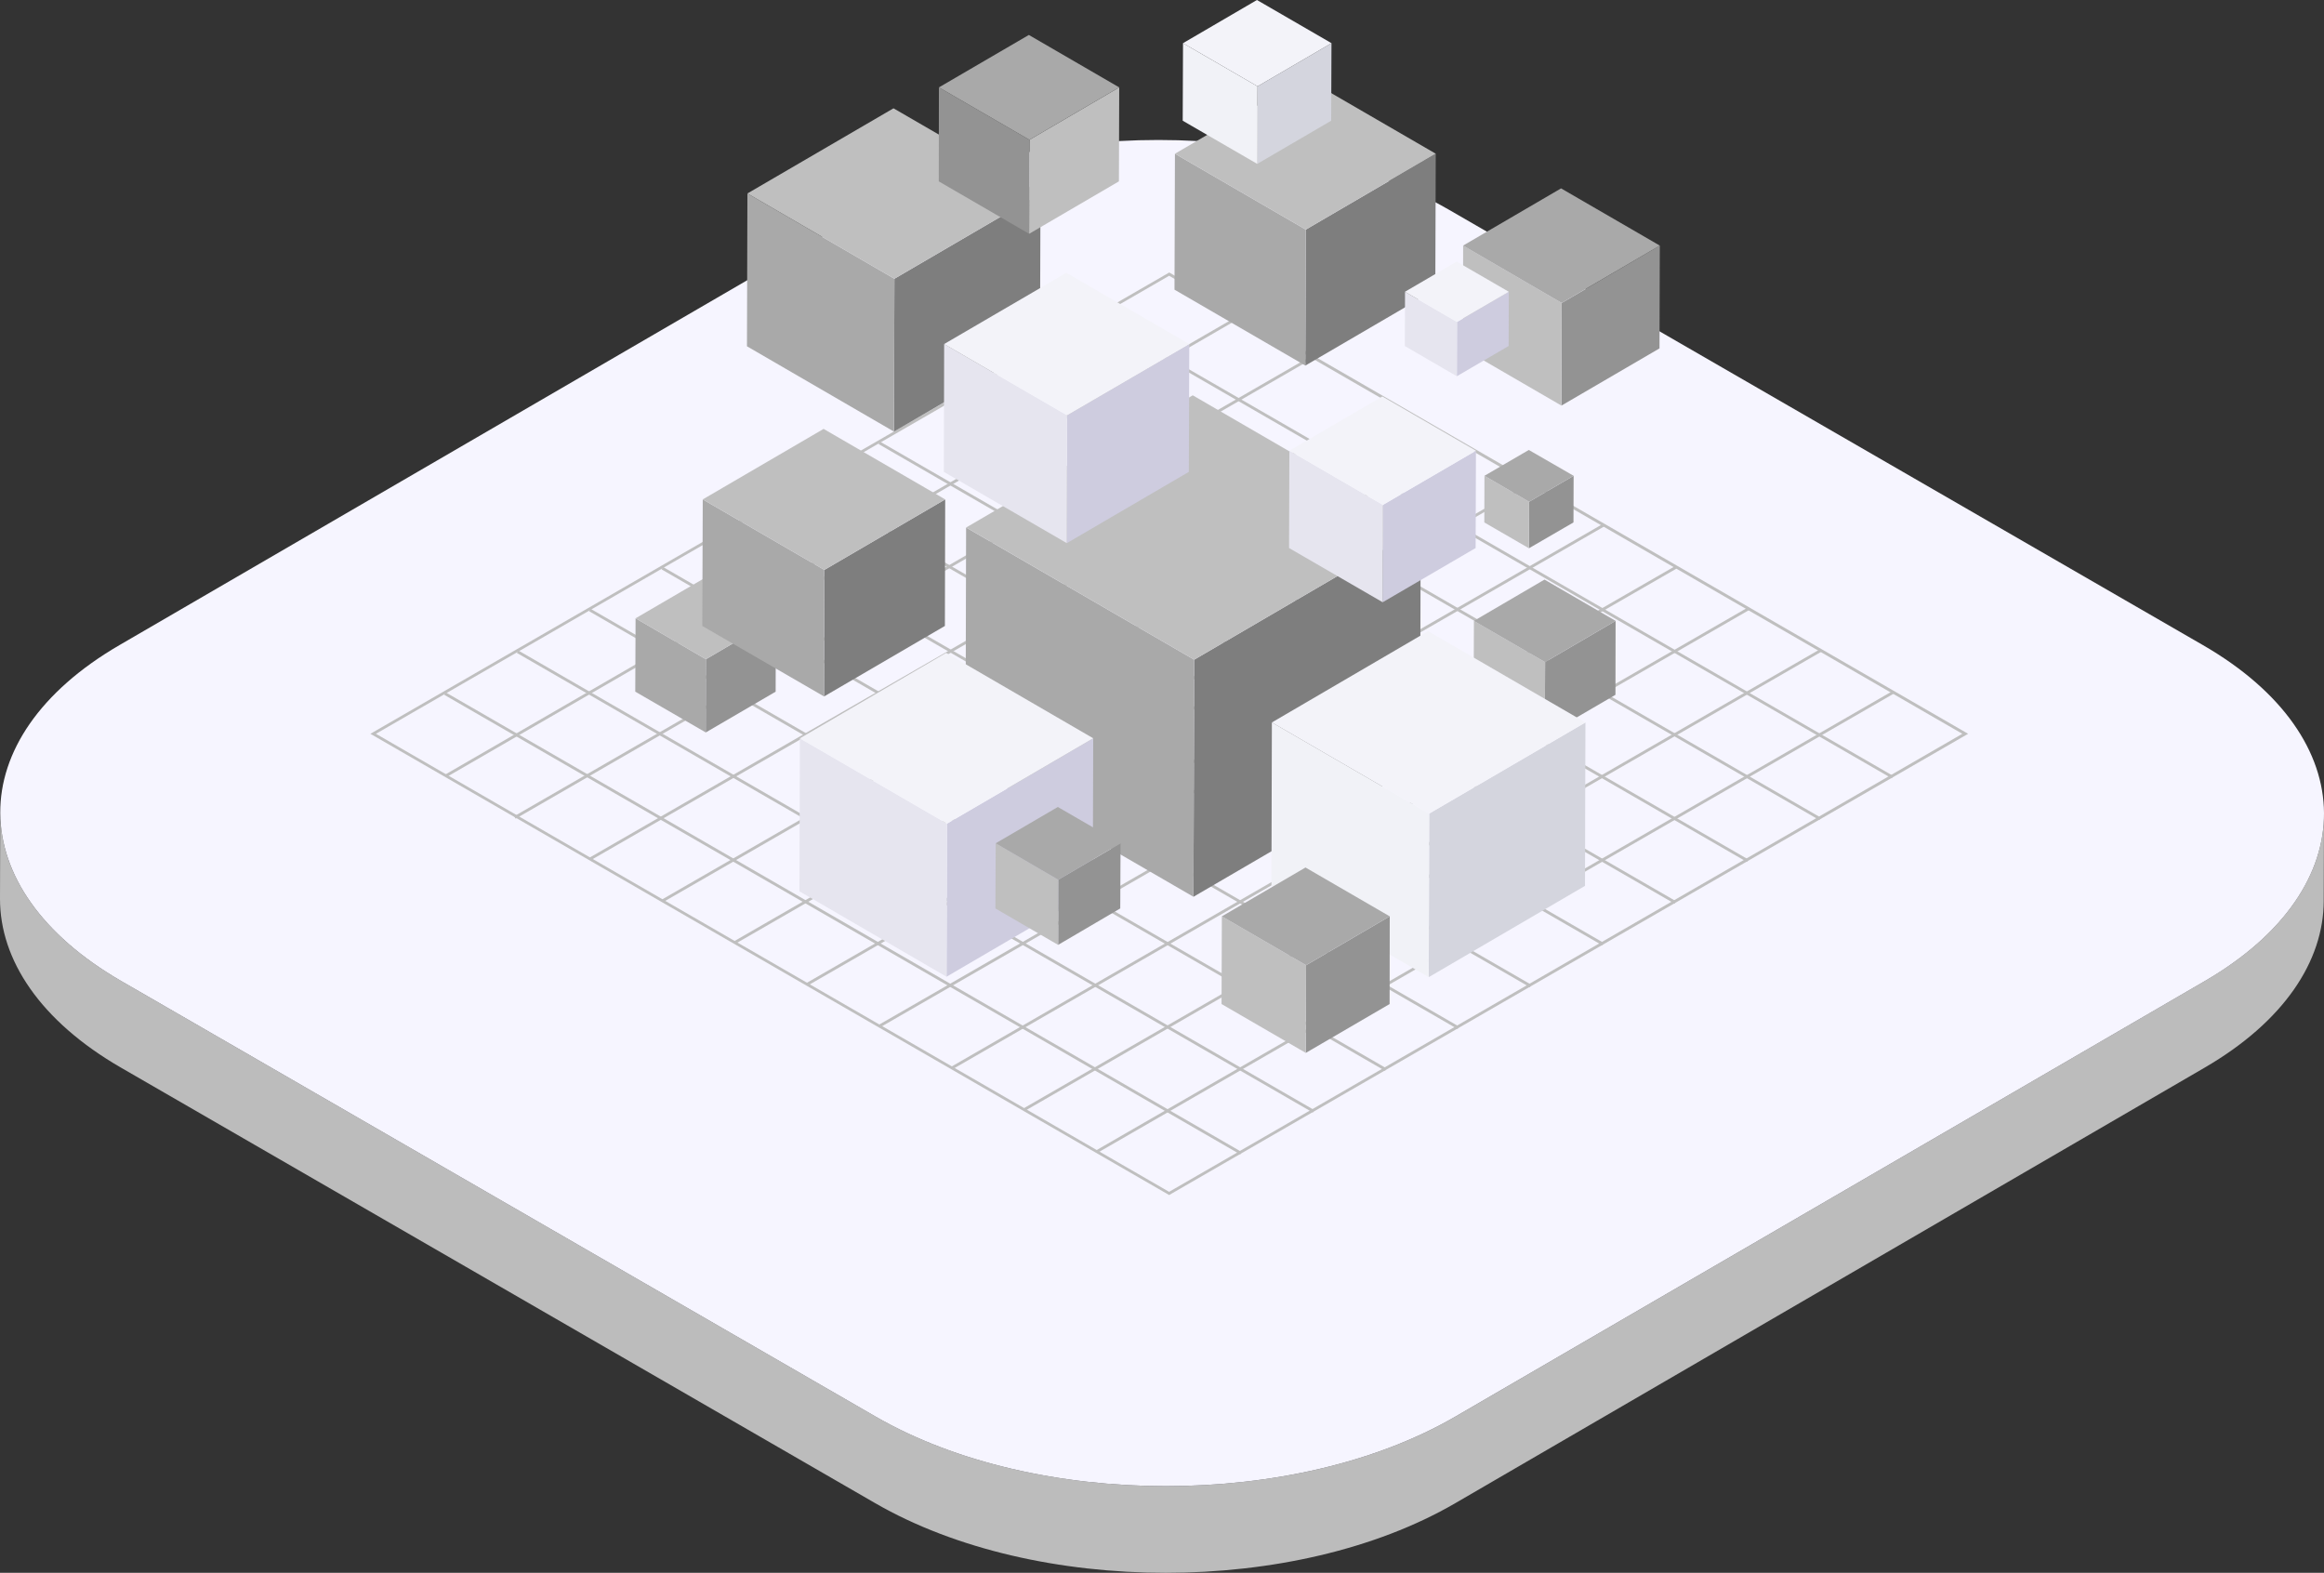 <?xml version="1.0" encoding="utf-8"?>
<svg viewBox="264.943 115.399 160 108.274" xmlns="http://www.w3.org/2000/svg">
    <rect x="264.943" y="115.399" width="160" height="108.274" fill="#333333" stroke="none"/>
    <defs>
        <clipPath id="vmijx33gpa">
            <path data-name="Rectangle 53" style="fill:none" d="M0 0h160v98.635H0z"/>
        </clipPath>
        <clipPath id="wy5dwsiyib">
            <path data-name="Rectangle 459" transform="translate(1067 4015)" style="fill:#fff;stroke:#707070" d="M0 0h110v110H0z"/>
        </clipPath>
    </defs>
    <g data-name="Group 2164" transform="matrix(1, 0, 0, 1, 264.943, 87.673)">
        <g data-name="Group 618">
            <g data-name="Group 87" style="clip-path:url(#vmijx33gpa)" transform="translate(0 37.365)">
                <path data-name="Path 22" d="m151.795 46.334-51.589 29.98c-10.991 6.388-28.864 6.388-39.927 0L8.352 46.335C2.785 43.121 0 38.9.016 34.69L0 40.657c-.012 4.212 2.768 8.43 8.335 11.643l51.926 29.982c11.063 6.387 28.936 6.387 39.927 0L151.777 52.3c5.46-3.173 8.193-7.325 8.205-11.483l.018-5.966c-.012 4.157-2.745 8.309-8.205 11.483" transform="translate(0 11.563)" style="fill:#bcbcbc"/>
                <path data-name="Path 23" d="M151.661 34.771c11.063 6.387 11.12 16.74.131 23.127L100.2 87.878c-10.989 6.387-28.864 6.387-39.927 0L8.348 57.9c-11.063-6.387-11.12-16.74-.129-23.128L59.808 4.79C70.8-1.6 88.672-1.6 99.734 4.79z" transform="translate(.004)" style="fill:#f6f5ff"/>
            </g>
        </g>
        <g data-name="Mask Group 6" transform="translate(-1041.5 -4015)" style="clip-path:url(#wy5dwsiyib)">
            <g data-name="Group 638">
                <g data-name="Group 620">
                    <path data-name="Path 1353" d="m55 82.274-.051-.031L0 50.516l55-31.758.051.031L110 50.516l-.144.082L55 82.263zM.381 50.516 54.99 82.047l54.61-31.531-54.61-31.531z" style="fill:#bfbfbf" transform="translate(1067 4042.726)"/>
                    <path data-name="Rectangle 439" transform="rotate(-30.05 8166.095 50.88)" style="fill:#bfbfbf" d="M0 0h63.279v.195H0z"/>
                    <path data-name="Rectangle 440" transform="rotate(-30 8187.132 39.933)" style="fill:#bfbfbf" d="M0 0h63.279v.195H0z"/>
                    <path data-name="Rectangle 441" transform="rotate(-29.95 8208.43 28.17)" style="fill:#bfbfbf" d="M0 0h63.279v.195H0z"/>
                    <path data-name="Rectangle 442" transform="rotate(-29.96 8213.631 21.002)" style="fill:#bfbfbf" d="M0 0h63.279v.195H0z"/>
                    <path data-name="Rectangle 443" transform="rotate(-29.96 8221.474 13.123)" style="fill:#bfbfbf" d="M0 0h63.279v.195H0z"/>
                    <path data-name="Rectangle 444" transform="rotate(-29.96 8229.342 5.258)" style="fill:#bfbfbf" d="M0 0h63.279v.195H0z"/>
                    <path data-name="Rectangle 445" transform="rotate(-29.94 8242.578 -4.065)" style="fill:#bfbfbf" d="M0 0h63.279v.195H0z"/>
                    <path data-name="Rectangle 446" transform="rotate(-29.96 8245.092 -10.478)" style="fill:#bfbfbf" d="M0 0h63.279v.195H0z"/>
                    <path data-name="Rectangle 447" transform="rotate(-29.96 8252.936 -18.367)" style="fill:#bfbfbf" d="M0 0h63.279v.195H0z"/>
                    <path data-name="Rectangle 448" transform="rotate(-29.97 8258.15 -25.504)" style="fill:#bfbfbf" d="M0 0h63.279v.195H0z"/>
                    <path data-name="Rectangle 449" transform="rotate(-60 4078.578 1065.036)" style="fill:#bfbfbf" d="M0 0h.195v63.279H0z"/>
                    <path data-name="Rectangle 450" transform="rotate(-60 4078.572 1070.787)" style="fill:#bfbfbf" d="M0 0h.195v63.279H0z"/>
                    <path data-name="Rectangle 451" transform="rotate(-60 4078.578 1076.547)" style="fill:#bfbfbf" d="M0 0h.195v63.279H0z"/>
                    <path data-name="Rectangle 452" transform="rotate(-60 4078.573 1082.298)" style="fill:#bfbfbf" d="M0 0h.195v63.279H0z"/>
                    <path data-name="Rectangle 453" transform="rotate(-60 4078.572 1088.04)" style="fill:#bfbfbf" d="M0 0h.195v63.279H0z"/>
                    <path data-name="Rectangle 454" transform="rotate(-60 4078.572 1093.8)" style="fill:#bfbfbf" d="M0 0h.195v63.279H0z"/>
                    <path data-name="Rectangle 455" transform="rotate(-60 4078.573 1099.552)" style="fill:#bfbfbf" d="M0 0h.195v63.279H0z"/>
                    <path data-name="Rectangle 456" transform="rotate(-60 4078.573 1105.312)" style="fill:#bfbfbf" d="M0 0h.195v63.279H0z"/>
                    <path data-name="Rectangle 457" transform="rotate(-60 4078.572 1111.055)" style="fill:#bfbfbf" d="M0 0h.195v63.279H0z"/>
                    <path data-name="Rectangle 458" transform="rotate(-60 4078.572 1116.825)" style="fill:#bfbfbf" d="M0 0h.195v63.279H0z"/>
                </g>
                <g data-name="Group 621" style="isolation:isolate">
                    <path data-name="Path 1354" d="M46.135 13.318 46.1 23.839l-10.054 5.872.031-10.521z" style="fill:#7e7e7e" transform="translate(1067 4042.726)"/>
                    <path data-name="Path 1355" d="m36.077 19.19-.031 10.521-10.12-5.872.031-10.521z" style="fill:#a9a9a9" transform="translate(1067 4042.726)"/>
                    <path data-name="Path 1356" d="M46.135 13.318 36.077 19.19l-10.12-5.872 10.058-5.862z" style="fill:#bfbfbf" transform="translate(1067 4042.726)"/>
                </g>
                <g data-name="Group 622" style="isolation:isolate">
                    <path data-name="Path 1357" d="m51.555 6.016-.021 6.469-6.181 3.61.021-6.469z" style="fill:#bfbfbf" transform="translate(1067 4042.726)"/>
                    <path data-name="Path 1358" d="m45.374 9.626-.021 6.469-6.222-3.61.01-6.469z" style="fill:#939393" transform="translate(1067 4042.726)"/>
                    <path data-name="Path 1359" d="m51.555 6.016-6.181 3.61-6.232-3.61 6.191-3.61z" style="fill:#a9a9a9" transform="translate(1067 4042.726)"/>
                </g>
                <g data-name="Group 623" style="isolation:isolate">
                    <path data-name="Path 1360" d="m85.729 42.741-.01 5.091-4.864 2.838.021-5.091z" style="fill:#939393" transform="translate(1067 4042.726)"/>
                    <path data-name="Path 1361" d="m80.875 45.58-.021 5.091-4.9-2.838.021-5.091z" style="fill:#bfbfbf" transform="translate(1067 4042.726)"/>
                    <path data-name="Path 1362" d="m85.729 42.741-4.854 2.839-4.9-2.838 4.859-2.842z" style="fill:#a9a9a9" transform="translate(1067 4042.726)"/>
                </g>
                <g data-name="Group 624" style="isolation:isolate">
                    <path data-name="Path 1363" d="m72.308 36.314-.041 16.321-15.6 9.1.051-16.321z" style="fill:#7e7e7e" transform="translate(1067 4042.726)"/>
                    <path data-name="Path 1364" d="m56.717 45.415-.051 16.321-15.694-9.1.041-16.321z" style="fill:#a9a9a9" transform="translate(1067 4042.726)"/>
                    <path data-name="Path 1365" d="m72.308 36.314-15.591 9.1-15.7-9.1 15.6-9.1z" style="fill:#bfbfbf" transform="translate(1067 4042.726)"/>
                </g>
                <g data-name="Group 625" style="isolation:isolate">
                    <path data-name="Path 1366" d="m76.114 31.027-.021 6.7-6.4 3.733.01-6.7z" style="fill:#ceccdf" transform="translate(1067 4042.726)"/>
                    <path data-name="Path 1367" d="m69.706 34.761-.01 6.7-6.448-3.733.021-6.7z" style="fill:#e6e5ef" transform="translate(1067 4042.726)"/>
                    <path data-name="Path 1368" d="m76.114 31.027-6.407 3.733-6.438-3.733 6.4-3.733z" style="fill:#f3f3f9" transform="translate(1067 4042.726)"/>
                </g>
                <g data-name="Group 626" style="isolation:isolate">
                    <path data-name="Path 1369" d="m56.378 23.685-.031 8.8-8.4 4.906.021-8.8z" style="fill:#ceccdf" transform="translate(1067 4042.726)"/>
                    <path data-name="Path 1370" d="m47.966 28.59-.021 8.8-8.464-4.906.021-8.8z" style="fill:#e6e5ef" transform="translate(1067 4042.726)"/>
                    <path data-name="Path 1371" d="m56.378 23.685-8.412 4.905-8.466-4.905 8.412-4.906z" style="fill:#f3f3f9" transform="translate(1067 4042.726)"/>
                </g>
                <g data-name="Group 627" style="isolation:isolate">
                    <path data-name="Path 1372" d="m88.773 16.907-.021 7.076L82 27.922l.021-7.065z" style="fill:#939393" transform="translate(1067 4042.726)"/>
                    <path data-name="Path 1373" d="M82.017 20.856 82 27.922l-6.788-3.939.021-7.076z" style="fill:#bfbfbf" transform="translate(1067 4042.726)"/>
                    <path data-name="Path 1374" d="m88.773 16.907-6.757 3.949-6.788-3.949 6.746-3.939z" style="fill:#a9a9a9" transform="translate(1067 4042.726)"/>
                </g>
                <g data-name="Group 628" style="isolation:isolate">
                    <path data-name="Path 1375" d="m49.765 50.825-.031 10.531-10.068 5.882L39.7 56.7z" style="fill:#ceccdf" transform="translate(1067 4042.726)"/>
                    <path data-name="Path 1376" d="m39.7 56.7-.031 10.541-10.13-5.883.031-10.531z" style="fill:#e6e5ef" transform="translate(1067 4042.726)"/>
                    <path data-name="Path 1377" d="M49.765 50.825 39.7 56.7l-10.13-5.872 10.068-5.883z" style="fill:#f3f3f9" transform="translate(1067 4042.726)"/>
                </g>
                <g data-name="Group 629" style="isolation:isolate">
                    <path data-name="Path 1378" d="m83.652 49.734-.031 11.251-10.757 6.284.031-11.261z" style="fill:#d4d5de" transform="translate(1067 4042.726)"/>
                    <path data-name="Path 1379" d="m72.895 56.008-.031 11.261-10.83-6.284.031-11.251z" style="fill:#f1f2f7" transform="translate(1067 4042.726)"/>
                    <path data-name="Path 1380" d="m83.652 49.734-10.757 6.274-10.83-6.274 10.757-6.284z" style="fill:#f3f3f9" transform="translate(1067 4042.726)"/>
                </g>
                <g data-name="Group 630" style="isolation:isolate">
                    <path data-name="Path 1381" d="m73.347 10.582-.031 9.359-8.947 5.224.031-9.359z" style="fill:#7e7e7e" transform="translate(1067 4042.726)"/>
                    <path data-name="Path 1382" d="m64.4 15.807-.031 9.359-9.009-5.225.031-9.359z" style="fill:#a9a9a9" transform="translate(1067 4042.726)"/>
                    <path data-name="Path 1383" d="M73.347 10.582 64.4 15.807l-9.009-5.224 8.947-5.224z" style="fill:#bfbfbf" transform="translate(1067 4042.726)"/>
                </g>
                <g data-name="Group 631" style="isolation:isolate">
                    <path data-name="Path 1384" d="m51.647 58.054-.021 4.484-4.278 2.509.01-4.484z" style="fill:#939393" transform="translate(1067 4042.726)"/>
                    <path data-name="Path 1385" d="m47.359 60.564-.01 4.484-4.319-2.509.021-4.484z" style="fill:#bfbfbf" transform="translate(1067 4042.726)"/>
                    <path data-name="Path 1386" d="m51.647 58.054-4.289 2.509-4.308-2.509 4.278-2.5z" style="fill:#a9a9a9" transform="translate(1067 4042.726)"/>
                </g>
                <g data-name="Group 632" style="isolation:isolate">
                    <path data-name="Path 1387" d="m27.911 42.566-.01 5.05-4.813 2.808.01-5.039z" style="fill:#939393" transform="translate(1067 4042.726)"/>
                    <path data-name="Path 1388" d="m23.1 45.384-.01 5.039-4.854-2.808.021-5.05z" style="fill:#a9a9a9" transform="translate(1067 4042.726)"/>
                    <path data-name="Path 1389" d="M27.911 42.566 23.1 45.384l-4.844-2.818 4.813-2.808z" style="fill:#bfbfbf" transform="translate(1067 4042.726)"/>
                </g>
                <g data-name="Group 633" style="isolation:isolate">
                    <path data-name="Path 1390" d="m82.839 32.755-.01 3.209-3.065 1.779.01-3.2z" style="fill:#939393" transform="translate(1067 4042.726)"/>
                    <path data-name="Path 1391" d="m79.775 34.545-.01 3.2-3.075-1.779.01-3.209z" style="fill:#bfbfbf" transform="translate(1067 4042.726)"/>
                    <path data-name="Path 1392" d="m82.839 32.755-3.065 1.789-3.074-1.789 3.054-1.779z" style="fill:#a9a9a9" transform="translate(1067 4042.726)"/>
                </g>
                <g data-name="Group 634" style="isolation:isolate">
                    <path data-name="Path 1393" d="m66.169 2.972-.021 5.338-5.091 2.972.021-5.338z" style="fill:#d4d5de" transform="translate(1067 4042.726)"/>
                    <path data-name="Path 1394" d="m61.078 5.944-.021 5.338-5.131-2.972.021-5.338z" style="fill:#f1f2f7" transform="translate(1067 4042.726)"/>
                    <path data-name="Path 1395" d="m66.169 2.972-5.091 2.972-5.132-2.972L61.037 0z" style="fill:#f3f3f9" transform="translate(1067 4042.726)"/>
                </g>
                <g data-name="Group 635" style="isolation:isolate">
                    <path data-name="Path 1396" d="m70.18 63.083-.01 6.037-5.77 3.363.021-6.037z" style="fill:#939393" transform="translate(1067 4042.726)"/>
                    <path data-name="Path 1397" d="m64.42 66.446-.02 6.037-5.8-3.363.021-6.037z" style="fill:#bfbfbf" transform="translate(1067 4042.726)"/>
                    <path data-name="Path 1398" d="m70.18 63.083-5.76 3.363-5.8-3.363 5.759-3.363z" style="fill:#a9a9a9" transform="translate(1067 4042.726)"/>
                </g>
                <g data-name="Group 636" style="isolation:isolate">
                    <path data-name="Path 1399" d="m39.574 34.38-.021 8.711-8.32 4.854.021-8.711z" style="fill:#7e7e7e" transform="translate(1067 4042.726)"/>
                    <path data-name="Path 1400" d="m31.254 39.234-.021 8.711-8.382-4.854.031-8.711z" style="fill:#a9a9a9" transform="translate(1067 4042.726)"/>
                    <path data-name="Path 1401" d="m39.574 34.38-8.32 4.854-8.372-4.854 8.32-4.854z" style="fill:#bfbfbf" transform="translate(1067 4042.726)"/>
                </g>
                <g data-name="Group 637" style="isolation:isolate">
                    <path data-name="Path 1402" d="m78.376 20.085-.01 3.733L74.8 25.9l.01-3.733z" style="fill:#ceccdf" transform="translate(1067 4042.726)"/>
                    <path data-name="Path 1403" d="M74.807 22.162 74.8 25.9l-3.579-2.077.01-3.733z" style="fill:#e6e5ef" transform="translate(1067 4042.726)"/>
                    <path data-name="Path 1404" d="m78.376 20.085-3.569 2.077-3.579-2.077 3.558-2.077z" style="fill:#f3f3f9" transform="translate(1067 4042.726)"/>
                </g>
            </g>
        </g>
    </g>
</svg>